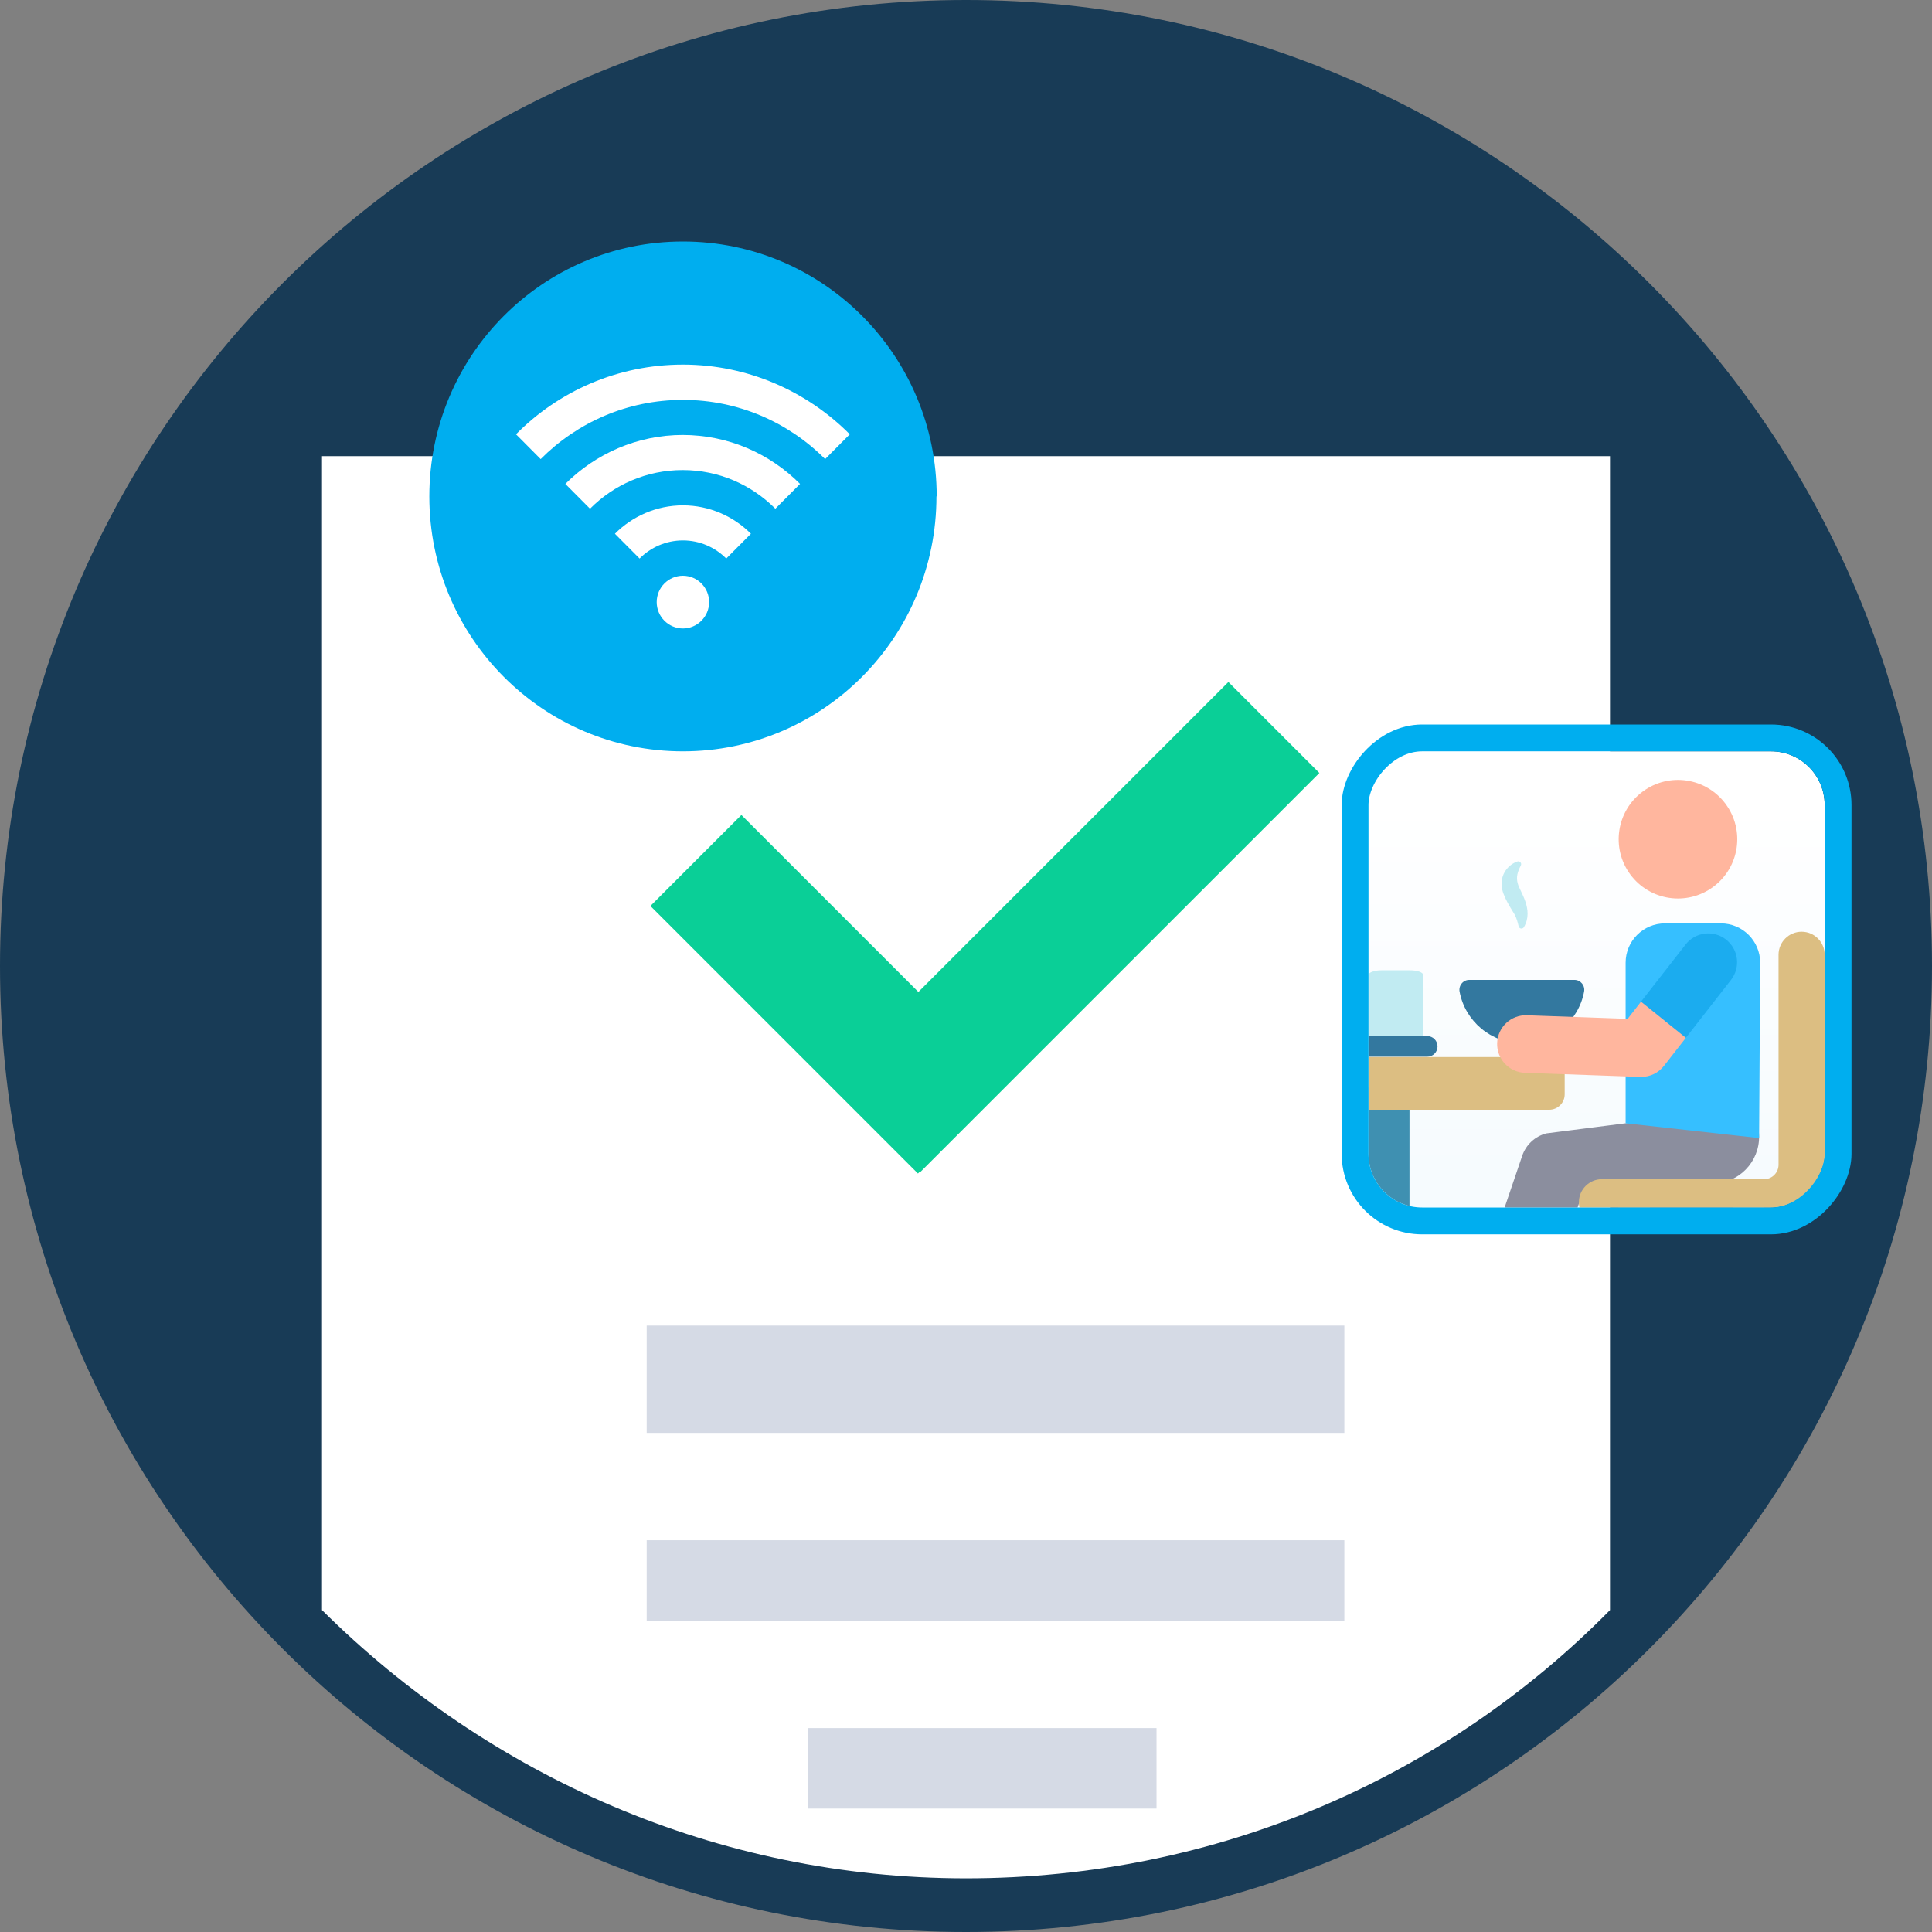 <svg width="72" height="72" viewBox="0 0 72 72" fill="none" xmlns="http://www.w3.org/2000/svg">
<rect x="0" y="0" width="72" height="72" fill="#808080" stroke="none"/>
<path fill-rule="evenodd" clip-rule="evenodd" d="M36 72C55.882 72 72 55.882 72 36C72 16.118 55.882 0 36 0C16.118 0 0 16.118 0 36C0 55.882 16.118 72 36 72Z" fill="#183B56"/>
<path d="M60 17V60.003C53.865 66.234 45.371 70 36 70C26.697 70 18.202 66.165 12 60.003V17H60Z" fill="white"/>
<path d="M37.6 40.343L27.63 30.372L24.239 33.763L34.209 43.734L37.6 40.343Z" fill="#0ACF97"/>
<path d="M45.778 25.416L30.898 40.295L34.289 43.687L49.169 28.807L45.778 25.416Z" fill="#0ACF97"/>
<path d="M50.1 49.4H24.1V53.4H50.1V49.4Z" fill="#D5DAE5"/>
<path d="M50.1 57.4H24.1V60.4H50.1V57.4Z" fill="#D5DAE5"/>
<path d="M43.1 64.4H30.1V67.4H43.1V64.4Z" fill="#D5DAE5"/>
<path d="M34.908 18.5C34.908 13.255 30.676 9 25.45 9C20.224 9 16 13.255 16 18.5C16 23.745 20.232 28 25.45 28C30.667 28 34.899 23.745 34.899 18.5" fill="#00AEEF"/>
<path d="M26.427 22.438C26.427 21.897 25.988 21.456 25.45 21.456C24.912 21.456 24.473 21.897 24.473 22.438C24.473 22.979 24.912 23.421 25.45 23.421C25.988 23.421 26.427 22.979 26.427 22.438Z" fill="white"/>
<path d="M25.45 18.833C24.465 18.833 23.562 19.241 22.916 19.891L23.835 20.815C24.249 20.398 24.821 20.14 25.45 20.14C26.08 20.14 26.651 20.398 27.065 20.815L27.985 19.891C27.339 19.241 26.436 18.833 25.45 18.833Z" fill="white"/>
<path d="M25.45 16.21C23.744 16.21 22.195 16.91 21.069 18.034L21.988 18.958C22.874 18.067 24.092 17.518 25.442 17.518C26.792 17.518 28.009 18.067 28.895 18.958L29.815 18.034C28.697 16.91 27.148 16.21 25.433 16.21" fill="white"/>
<path d="M25.45 13.588C23.023 13.588 20.82 14.578 19.23 16.185L20.149 17.109C21.508 15.744 23.379 14.903 25.45 14.903C27.52 14.903 29.392 15.744 30.75 17.109L31.669 16.185C30.079 14.587 27.876 13.588 25.45 13.588Z" fill="white"/>
<g clip-path="url(#clip0_1_1744)">
<rect width="17" height="17" rx="2" transform="matrix(-1 0 0 1 68 28)" fill="url(#paint0_linear_1_1744)"/>
<path d="M52.528 40.524H50.925V50.588H52.528V40.524Z" fill="#3F90B1"/>
<path d="M51.49 38.88H52.55C52.821 38.88 53.04 38.801 53.04 38.704V36.336C53.04 36.239 52.821 36.16 52.55 36.16H51.49C51.219 36.16 51 36.239 51 36.336V38.704C51 38.801 51.219 38.88 51.49 38.88Z" fill="#C1EBF2"/>
<path d="M50.721 39.381H53.189C53.401 39.381 53.573 39.209 53.573 38.997C53.573 38.784 53.401 38.612 53.189 38.612H50.721C50.509 38.612 50.337 38.784 50.337 38.997C50.337 39.209 50.509 39.381 50.721 39.381Z" fill="#33789F"/>
<path d="M58.674 36.518C58.907 36.518 59.078 36.73 59.034 36.959C58.828 38.052 57.868 38.878 56.715 38.878C55.561 38.878 54.601 38.052 54.395 36.959C54.352 36.73 54.523 36.518 54.755 36.518H58.674Z" fill="#33789F"/>
<path d="M45.718 41.357H57.735C58.053 41.357 58.311 41.1 58.311 40.782V39.968C58.311 39.651 58.053 39.393 57.735 39.393H45.718C45.4 39.393 45.143 39.651 45.143 39.968V40.782C45.142 41.1 45.4 41.357 45.718 41.357Z" fill="#DCBE82"/>
<path d="M56.677 32.254C56.721 32.169 56.637 32.075 56.547 32.106C56.206 32.224 55.919 32.577 55.964 33.021C55.982 33.386 56.369 33.947 56.438 34.068C56.523 34.221 56.56 34.372 56.596 34.524C56.618 34.616 56.741 34.635 56.79 34.554C57.182 33.896 56.623 33.207 56.563 32.926C56.491 32.692 56.559 32.48 56.677 32.254Z" fill="#C1EBF2"/>
<path d="M56.908 50.542L58.943 44.557L63.977 44.098C64.948 44.01 65.656 43.139 65.545 42.171C65.518 41.931 64.978 41.288 63.785 41.452L57.626 42.238C57.206 42.347 56.869 42.66 56.729 43.07L54.47 49.713C54.241 50.386 54.601 51.118 55.275 51.347C55.949 51.576 56.679 51.214 56.908 50.542Z" fill="#8B8E9E"/>
<path d="M62.048 34.412H64.131C64.94 34.412 65.597 35.069 65.597 35.878L65.557 42.413L60.582 41.861V35.878C60.582 35.069 61.238 34.412 62.048 34.412Z" fill="#36BFFF"/>
<path d="M65.17 51.415C65.524 51.415 65.811 51.128 65.811 50.774V45.255C65.811 44.901 65.524 44.614 65.17 44.614C64.816 44.614 64.529 44.901 64.529 45.255V50.774C64.529 51.128 64.816 51.415 65.17 51.415Z" fill="#98D1DA"/>
<path d="M60.901 51.415C61.255 51.415 61.542 51.128 61.542 50.774V45.255C61.542 44.901 61.255 44.614 60.901 44.614C60.547 44.614 60.26 44.901 60.26 45.255V50.774C60.26 51.128 60.547 51.415 60.901 51.415Z" fill="#98D1DA"/>
<path d="M60.758 32.591C60.031 31.61 60.237 30.227 61.218 29.5C62.198 28.773 63.582 28.979 64.308 29.96C65.035 30.94 64.829 32.324 63.848 33.05C62.868 33.777 61.484 33.571 60.758 32.591Z" fill="#FFB69E"/>
<path d="M62.827 38.676L61.542 38.413L61.156 37.329L62.818 35.199C63.182 34.732 63.856 34.649 64.323 35.014C64.79 35.378 64.874 36.052 64.509 36.519L62.827 38.676Z" fill="#1BACEF"/>
<path d="M56.904 37.836L60.657 37.969L61.156 37.33L62.827 38.676L62.012 39.721C61.808 39.982 61.496 40.133 61.166 40.133C61.153 40.133 61.141 40.133 61.128 40.133L56.828 39.98C56.236 39.959 55.773 39.462 55.794 38.87C55.815 38.278 56.31 37.814 56.904 37.836Z" fill="#FFB69E"/>
<path d="M59.7 45.664H65.742C66.987 45.664 68 44.651 68 43.406V35.583C68 35.108 67.615 34.723 67.141 34.723C66.666 34.723 66.281 35.108 66.281 35.583V43.406C66.281 43.704 66.039 43.945 65.742 43.945H59.7C59.225 43.945 58.84 44.33 58.84 44.805C58.84 45.279 59.225 45.664 59.7 45.664Z" fill="#DCBE82"/>
</g>
<rect x="0.5" y="-0.5" width="18" height="18" rx="2.5" transform="matrix(-1 0 0 1 69 28)" stroke="#00AEEF"/>
<defs>
<linearGradient id="paint0_linear_1_1744" x1="8.5" y1="1.823" x2="8.5" y2="17" gradientUnits="userSpaceOnUse">
<stop stop-color="white"/>
<stop offset="0.922" stop-color="#F6FBFE"/>
</linearGradient>
<clipPath id="clip0_1_1744">
<rect width="17" height="17" rx="2" transform="matrix(-1 0 0 1 68 28)" fill="white"/>
</clipPath>
</defs>
</svg>
